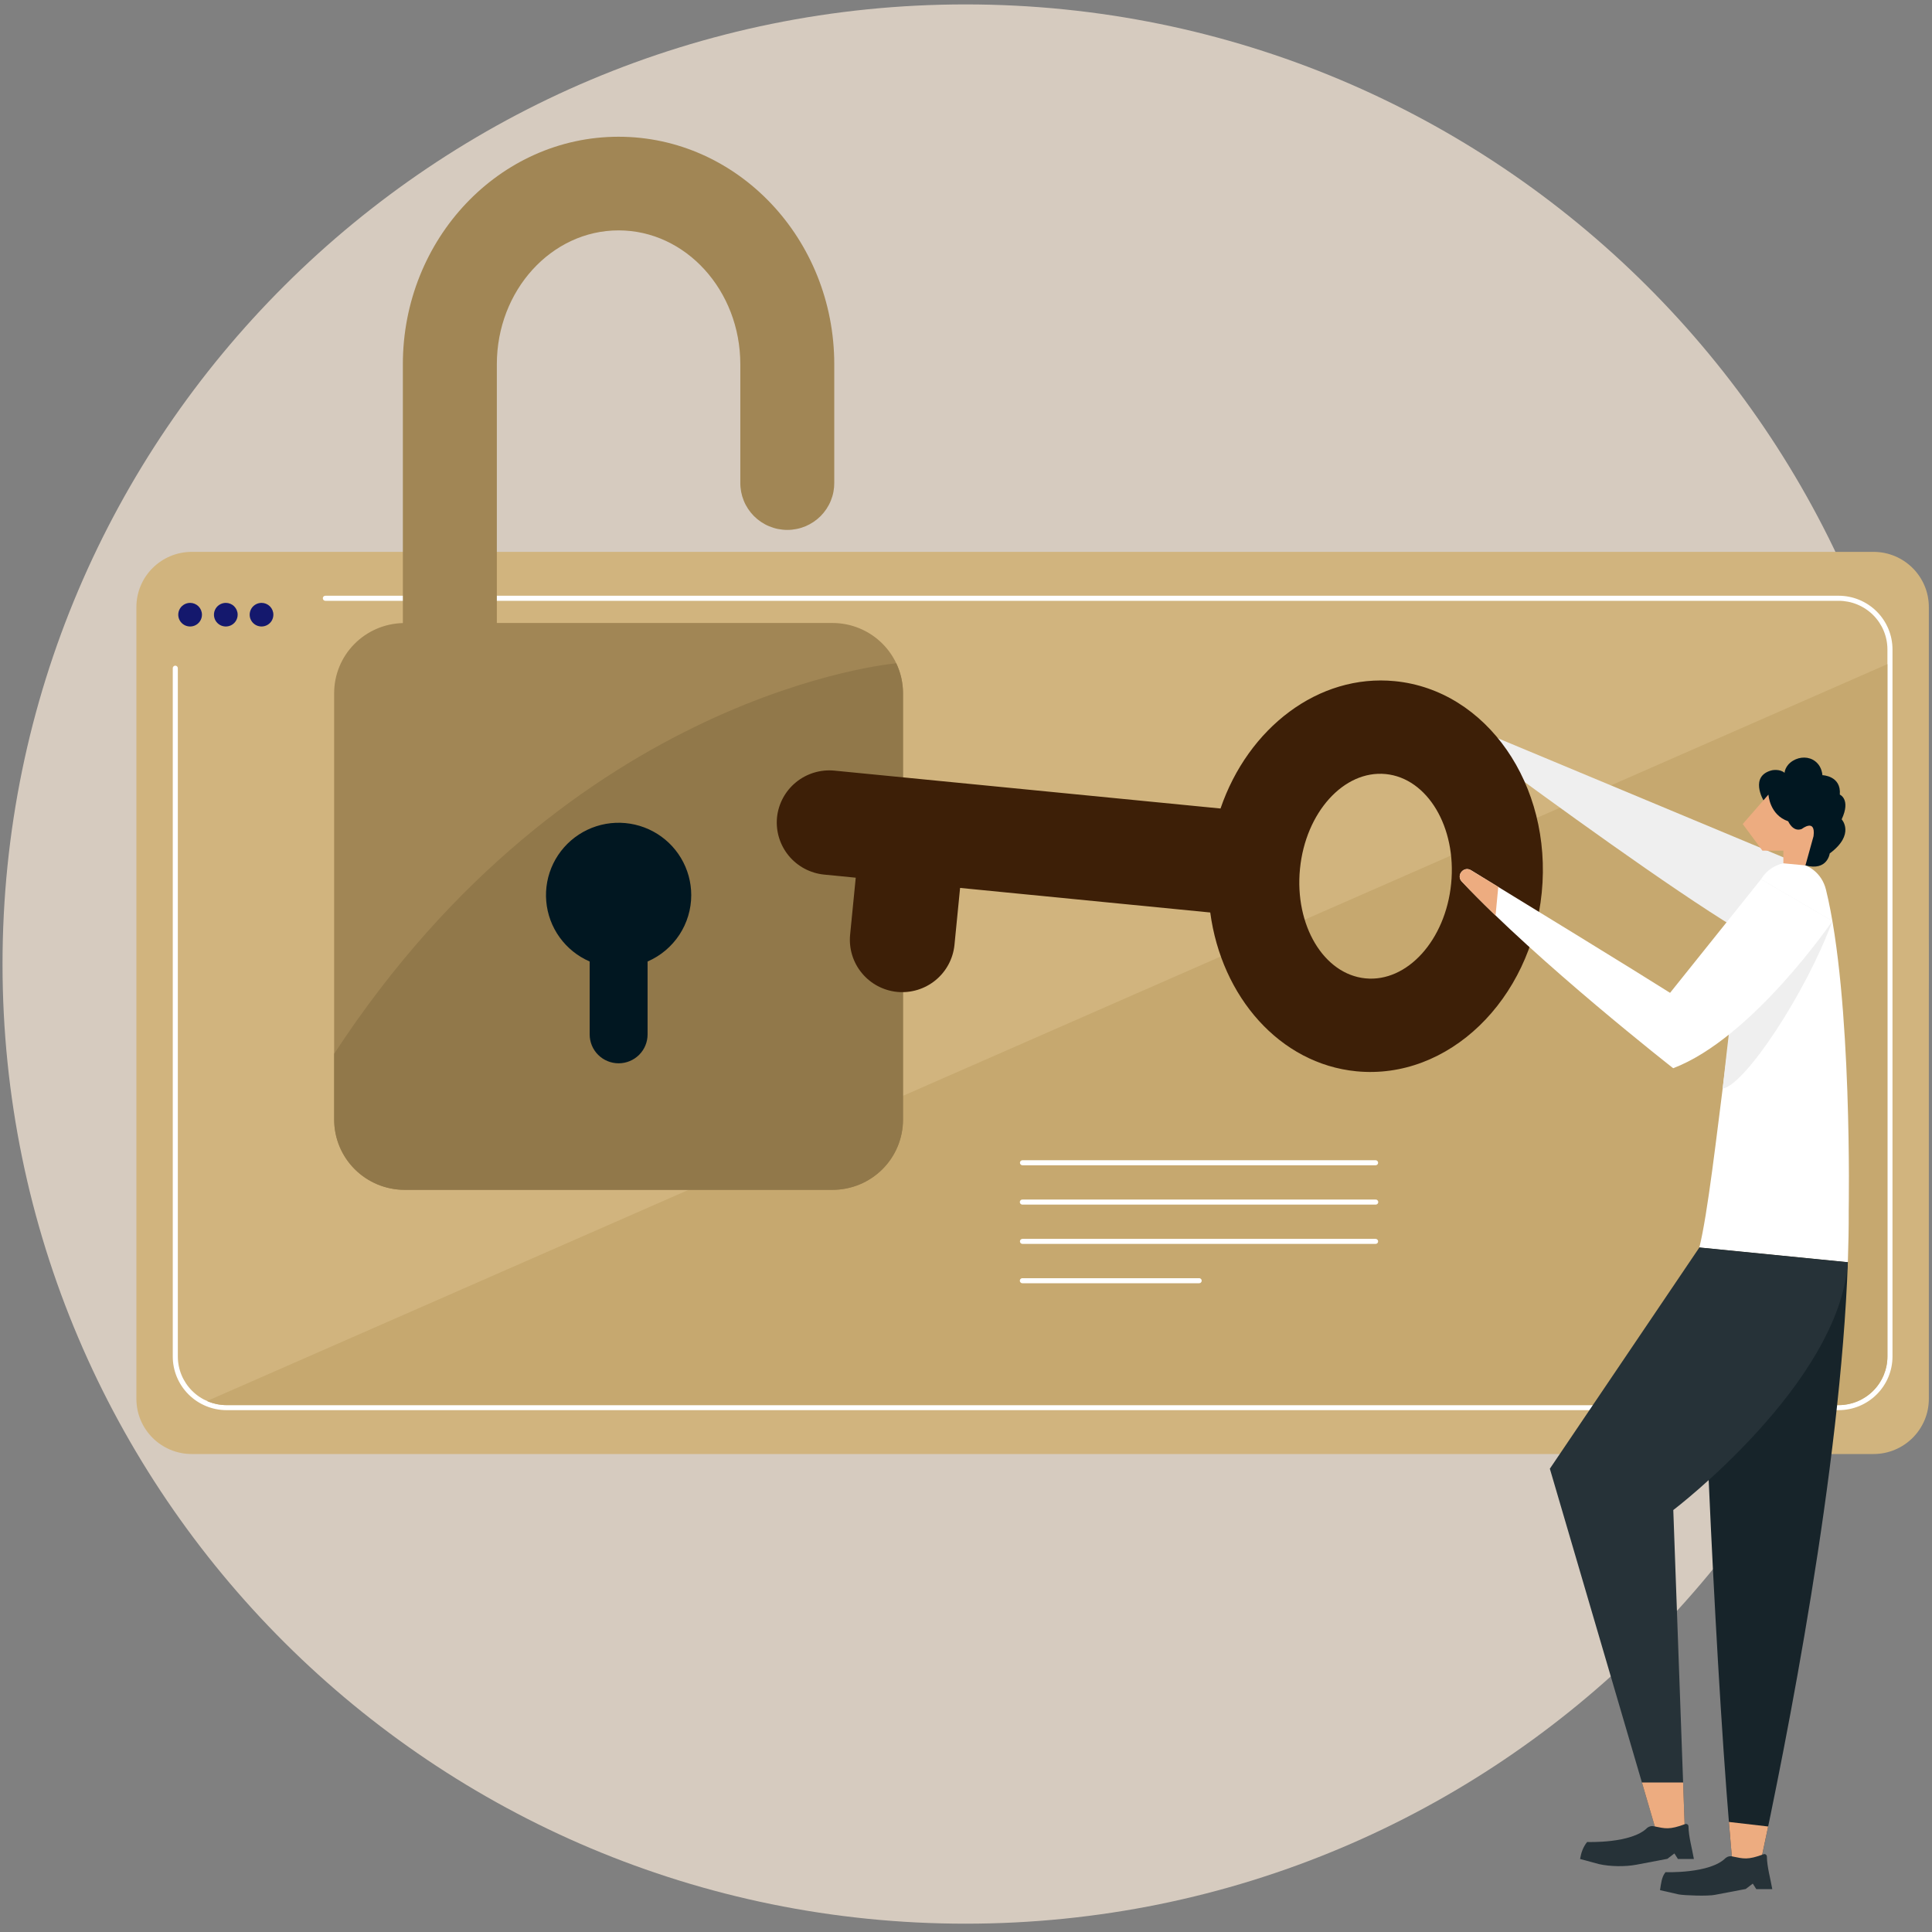 <?xml version="1.0" encoding="UTF-8"?> <svg xmlns="http://www.w3.org/2000/svg" width="85" height="85" viewBox="0 0 85 85" fill="none"><rect x="0" y="0" width="85" height="85" fill="#808080" stroke="none"/> <path d="M42.48 84.634C65.88 84.634 84.849 65.731 84.849 42.414C84.849 19.096 65.88 0.194 42.48 0.194C19.081 0.194 0.111 19.096 0.111 42.414C0.111 65.731 19.081 84.634 42.48 84.634Z" fill="#FBECDB" fill-opacity="0.7"></path> <path d="M82.426 24.28H8.437C7.092 24.28 6.001 25.367 6.001 26.708V61.544C6.001 62.884 7.092 63.971 8.437 63.971H82.426C83.771 63.971 84.861 62.884 84.861 61.544V26.708C84.861 25.367 83.771 24.28 82.426 24.28Z" fill="#D1B47E"></path> <path d="M80.894 62.041H9.969C9.341 62.041 8.739 61.792 8.295 61.349C7.851 60.907 7.601 60.307 7.601 59.682V29.398C7.601 29.368 7.612 29.34 7.633 29.319C7.654 29.298 7.683 29.286 7.712 29.286C7.742 29.286 7.77 29.298 7.791 29.319C7.812 29.34 7.824 29.368 7.824 29.398V59.682C7.825 60.248 8.051 60.791 8.453 61.192C8.855 61.593 9.4 61.818 9.969 61.819H80.894C81.462 61.819 82.008 61.593 82.41 61.192C82.812 60.792 83.038 60.248 83.039 59.682V28.57C83.038 28.003 82.812 27.46 82.41 27.059C82.007 26.659 81.462 26.433 80.894 26.433H14.314C14.285 26.433 14.256 26.421 14.235 26.4C14.214 26.379 14.203 26.351 14.203 26.321C14.203 26.292 14.214 26.263 14.235 26.242C14.256 26.222 14.285 26.21 14.314 26.21H80.894C81.521 26.211 82.123 26.46 82.567 26.902C83.011 27.344 83.261 27.944 83.262 28.57V59.682C83.261 60.307 83.011 60.907 82.567 61.349C82.123 61.792 81.521 62.041 80.894 62.041V62.041Z" fill="white"></path> <path d="M9.968 61.819H80.893C81.462 61.819 82.007 61.593 82.409 61.192C82.812 60.792 83.038 60.248 83.038 59.682V29.219L9.109 61.639C9.38 61.758 9.673 61.819 9.968 61.819Z" fill="#C6A86F"></path> <path d="M36.63 27.409H21.859V16.027C21.859 12.778 24.262 10.136 27.215 10.136C30.168 10.136 32.571 12.778 32.571 16.027V21.232C32.568 21.504 32.619 21.774 32.722 22.027C32.824 22.279 32.976 22.509 33.168 22.703C33.36 22.896 33.589 23.05 33.842 23.155C34.094 23.26 34.364 23.314 34.638 23.314C34.911 23.314 35.182 23.26 35.434 23.155C35.686 23.05 35.915 22.896 36.107 22.703C36.299 22.509 36.451 22.279 36.553 22.027C36.656 21.774 36.707 21.504 36.704 21.232V16.027C36.704 10.508 32.447 6.016 27.214 6.016C21.981 6.016 17.724 10.507 17.724 16.027V27.413C16.916 27.433 16.147 27.766 15.582 28.343C15.017 28.919 14.701 29.692 14.701 30.498V49.259C14.701 50.078 15.027 50.864 15.608 51.443C16.19 52.022 16.978 52.348 17.8 52.348H36.628C37.45 52.348 38.238 52.022 38.819 51.443C39.401 50.864 39.727 50.078 39.727 49.259V30.498C39.727 29.679 39.401 28.894 38.82 28.315C38.239 27.736 37.452 27.41 36.63 27.409V27.409Z" fill="#A18655"></path> <path d="M79.05 37.965L65.614 32.36C65.18 32.179 64.844 32.767 65.223 33.046C68.335 35.341 73.49 39.082 76.405 40.857L78.03 41.155L79.05 37.965Z" fill="#EFEFEF"></path> <path d="M8.885 27.044C8.885 27.147 8.855 27.247 8.797 27.333C8.74 27.418 8.659 27.485 8.563 27.524C8.468 27.563 8.363 27.574 8.262 27.553C8.161 27.534 8.068 27.484 7.995 27.411C7.922 27.339 7.872 27.246 7.852 27.145C7.832 27.044 7.843 26.94 7.882 26.845C7.921 26.75 7.988 26.669 8.074 26.612C8.16 26.555 8.261 26.524 8.364 26.524C8.502 26.524 8.635 26.579 8.733 26.676C8.83 26.774 8.885 26.906 8.885 27.044V27.044Z" fill="#14186D"></path> <path d="M10.456 27.044C10.456 27.147 10.425 27.247 10.368 27.333C10.311 27.418 10.229 27.485 10.134 27.524C10.039 27.563 9.934 27.574 9.833 27.553C9.732 27.534 9.639 27.484 9.566 27.411C9.493 27.339 9.443 27.246 9.423 27.145C9.403 27.044 9.413 26.94 9.453 26.845C9.492 26.75 9.559 26.669 9.645 26.612C9.731 26.555 9.831 26.524 9.935 26.524C10.073 26.524 10.206 26.579 10.303 26.676C10.401 26.774 10.456 26.906 10.456 27.044V27.044Z" fill="#14186D"></path> <path d="M12.027 27.044C12.027 27.147 11.997 27.247 11.94 27.333C11.882 27.418 11.801 27.485 11.705 27.524C11.61 27.563 11.505 27.574 11.404 27.553C11.303 27.534 11.21 27.484 11.137 27.411C11.064 27.339 11.014 27.246 10.994 27.145C10.974 27.044 10.985 26.94 11.024 26.845C11.063 26.75 11.13 26.669 11.216 26.612C11.302 26.555 11.403 26.524 11.506 26.524C11.644 26.524 11.777 26.579 11.875 26.676C11.972 26.774 12.027 26.906 12.027 27.044V27.044Z" fill="#14186D"></path> <path d="M60.52 51.268H44.985C44.956 51.268 44.927 51.256 44.906 51.235C44.885 51.214 44.873 51.186 44.873 51.156C44.873 51.127 44.885 51.099 44.906 51.078C44.927 51.057 44.956 51.045 44.985 51.045H60.52C60.55 51.045 60.578 51.057 60.599 51.078C60.62 51.099 60.632 51.127 60.632 51.156C60.632 51.186 60.62 51.214 60.599 51.235C60.578 51.256 60.55 51.268 60.52 51.268V51.268Z" fill="white"></path> <path d="M60.521 52.997H44.985C44.97 52.998 44.955 52.996 44.941 52.99C44.927 52.985 44.914 52.977 44.903 52.967C44.892 52.956 44.883 52.944 44.877 52.93C44.871 52.916 44.868 52.901 44.868 52.886C44.868 52.871 44.871 52.856 44.877 52.842C44.883 52.828 44.892 52.816 44.903 52.806C44.914 52.795 44.927 52.787 44.941 52.782C44.955 52.777 44.97 52.774 44.985 52.775H60.521C60.536 52.774 60.551 52.777 60.565 52.782C60.579 52.787 60.592 52.795 60.603 52.806C60.614 52.816 60.623 52.828 60.629 52.842C60.635 52.856 60.638 52.871 60.638 52.886C60.638 52.901 60.635 52.916 60.629 52.93C60.623 52.944 60.614 52.956 60.603 52.967C60.592 52.977 60.579 52.985 60.565 52.99C60.551 52.996 60.536 52.998 60.521 52.997V52.997Z" fill="white"></path> <path d="M60.52 54.727H44.985C44.956 54.727 44.927 54.715 44.906 54.695C44.885 54.674 44.873 54.645 44.873 54.616C44.873 54.587 44.885 54.558 44.906 54.537C44.927 54.516 44.956 54.505 44.985 54.505H60.52C60.55 54.505 60.578 54.516 60.599 54.537C60.62 54.558 60.632 54.587 60.632 54.616C60.632 54.645 60.62 54.674 60.599 54.695C60.578 54.715 60.55 54.727 60.52 54.727Z" fill="white"></path> <path d="M52.752 56.457H44.985C44.97 56.458 44.955 56.455 44.941 56.45C44.927 56.445 44.914 56.437 44.903 56.426C44.892 56.416 44.883 56.404 44.877 56.39C44.871 56.376 44.868 56.361 44.868 56.346C44.868 56.331 44.871 56.316 44.877 56.302C44.883 56.288 44.892 56.276 44.903 56.265C44.914 56.255 44.927 56.247 44.941 56.242C44.955 56.236 44.97 56.234 44.985 56.235H52.752C52.767 56.234 52.783 56.236 52.797 56.242C52.811 56.247 52.824 56.255 52.835 56.265C52.846 56.276 52.855 56.288 52.861 56.302C52.866 56.316 52.87 56.331 52.87 56.346C52.87 56.361 52.866 56.376 52.861 56.39C52.855 56.404 52.846 56.416 52.835 56.426C52.824 56.437 52.811 56.445 52.797 56.45C52.783 56.455 52.767 56.458 52.752 56.457H52.752Z" fill="white"></path> <path d="M14.703 46.36V49.259C14.703 50.078 15.03 50.864 15.611 51.443C16.192 52.022 16.981 52.348 17.803 52.348H36.63C37.452 52.348 38.24 52.022 38.822 51.443C39.403 50.864 39.73 50.078 39.73 49.259V30.498C39.729 30.043 39.627 29.594 39.431 29.183V29.183C39.431 29.183 25.156 30.377 14.703 46.36Z" fill="#91784A"></path> <path d="M30.412 39.383C30.412 38.809 30.256 38.245 29.961 37.752C29.666 37.258 29.243 36.854 28.736 36.581C28.229 36.308 27.657 36.177 27.081 36.201C26.506 36.225 25.947 36.404 25.465 36.719C24.983 37.034 24.596 37.473 24.343 37.989C24.091 38.506 23.984 39.08 24.033 39.653C24.082 40.225 24.285 40.773 24.622 41.24C24.958 41.706 25.414 42.073 25.943 42.302V45.511C25.943 45.848 26.077 46.171 26.316 46.409C26.555 46.647 26.879 46.781 27.217 46.781C27.555 46.781 27.879 46.647 28.118 46.409C28.357 46.171 28.491 45.848 28.491 45.511V42.302C29.061 42.055 29.547 41.647 29.889 41.128C30.23 40.61 30.412 40.003 30.412 39.383V39.383Z" fill="#011721"></path> <path d="M61.367 29.968C58.004 29.638 54.91 32.026 53.698 35.571L36.706 33.904C36.098 33.846 35.491 34.031 35.019 34.417C34.547 34.803 34.247 35.36 34.185 35.966C34.127 36.572 34.312 37.177 34.7 37.648C35.088 38.118 35.647 38.417 36.255 38.478L37.649 38.615L37.401 41.128C37.343 41.734 37.528 42.339 37.916 42.809C38.303 43.28 38.862 43.579 39.471 43.64C40.079 43.698 40.685 43.514 41.158 43.127C41.63 42.741 41.93 42.184 41.992 41.578L42.24 39.065L53.246 40.146C53.741 43.859 56.309 46.802 59.672 47.132C63.71 47.528 67.363 44.007 67.831 39.267C68.299 34.528 65.405 30.364 61.367 29.968ZM60.076 43.044C58.239 42.864 56.949 40.706 57.194 38.224C57.439 35.742 59.127 33.876 60.964 34.055C62.8 34.234 64.091 36.393 63.845 38.875C63.6 41.357 61.912 43.224 60.076 43.044Z" fill="#3D1F07"></path> <path d="M74.765 54.884C74.927 59.616 75.46 73.9 76.243 82.209C76.305 82.866 77.246 82.921 77.386 82.276C78.622 76.547 80.974 64.627 81.298 55.532L74.765 54.884Z" fill="#17242A"></path> <path d="M77.357 38.926C76.26 41.652 75.507 51.869 74.765 54.884L81.298 55.531C81.324 54.75 81.34 53.988 81.336 53.254C81.336 53.254 81.505 43.913 80.336 39.145C79.973 37.666 77.927 37.511 77.357 38.926Z" fill="white"></path> <path d="M77.478 38.684C77.431 38.761 77.391 38.842 77.357 38.926C76.544 40.945 76.283 43.49 75.789 47.896C76.782 47.727 79.459 43.678 80.617 40.521L77.478 38.684Z" fill="#EFEFEF"></path> <path d="M77.584 35.209C77.584 35.209 76.953 34.138 77.963 33.888C77.963 33.888 78.303 33.818 78.514 34.001C78.514 34.001 78.523 33.687 78.884 33.468C79.189 33.284 79.583 33.276 79.864 33.495C80.015 33.612 80.148 33.8 80.18 34.105C80.18 34.105 81.016 34.126 80.944 34.959C80.944 34.959 81.439 35.164 81.026 36.047C81.026 36.047 81.635 36.705 80.5 37.548C80.5 37.548 80.404 38.333 79.432 38.075L78.602 36.983L77.901 36.516L77.584 35.209Z" fill="#011721"></path> <path d="M80.618 40.521C80.618 40.521 77.106 45.668 73.613 46.997C73.613 46.997 67.677 42.355 64.313 38.784C64.054 38.509 64.397 38.089 64.72 38.287C67.319 39.877 71.912 42.691 73.476 43.681L77.478 38.684L80.618 40.521Z" fill="white"></path> <path d="M78.461 37.982V37.425H77.539L76.673 36.253L77.804 34.958C77.804 34.958 77.849 35.851 78.674 36.134C78.674 36.134 78.88 36.626 79.272 36.47C79.272 36.47 79.891 35.986 79.788 36.788L79.432 38.074L78.461 37.982Z" fill="#EDAC80"></path> <path d="M65.918 39.02L64.718 38.287C64.396 38.089 64.052 38.509 64.311 38.784C64.767 39.267 65.271 39.77 65.798 40.279L65.918 39.02Z" fill="#EDAC80"></path> <path d="M74.765 54.884L68.187 64.617L72.932 80.788C73.121 81.317 74.106 81.479 74.127 80.564L73.618 66.436C73.618 66.436 80.923 60.881 81.298 55.533L74.765 54.884Z" fill="#263238"></path> <path d="M74.05 78.423H72.238L72.931 80.788C73.12 81.317 74.106 81.478 74.127 80.564L74.05 78.423Z" fill="#EDAC80"></path> <path d="M74.524 81.788L73.821 81.787L73.667 81.544L73.356 81.781L72.002 82.038C71.506 82.133 70.842 82.124 70.349 82.013L69.517 81.787C69.563 81.513 69.651 81.254 69.828 81.04C69.828 81.04 71.786 81.116 72.473 80.416C72.517 80.381 72.569 80.357 72.624 80.346C72.679 80.335 72.736 80.338 72.79 80.354C73.26 80.447 73.441 80.514 74.143 80.251C74.159 80.245 74.177 80.244 74.194 80.247C74.211 80.249 74.227 80.256 74.241 80.266C74.255 80.276 74.266 80.289 74.275 80.305C74.282 80.32 74.287 80.337 74.287 80.354C74.29 80.797 74.45 81.351 74.524 81.788Z" fill="#263238"></path> <path d="M76.064 80.158C76.123 80.872 76.182 81.561 76.243 82.209C76.305 82.866 77.247 82.921 77.386 82.276C77.511 81.698 77.648 81.053 77.792 80.358L76.064 80.158Z" fill="#EDAC80"></path> <path d="M77.973 83.115L77.269 83.114L77.115 82.871L76.805 83.108L75.451 83.365C75.149 83.428 74.137 83.395 73.861 83.347L73.034 83.159C73.079 82.885 73.1 82.581 73.276 82.367C73.276 82.367 75.234 82.443 75.922 81.743C75.966 81.708 76.017 81.683 76.073 81.673C76.128 81.662 76.185 81.665 76.239 81.681C76.709 81.774 76.889 81.841 77.592 81.578C77.608 81.572 77.626 81.571 77.643 81.573C77.66 81.576 77.676 81.583 77.69 81.593C77.704 81.603 77.715 81.616 77.723 81.631C77.731 81.647 77.736 81.664 77.736 81.681C77.739 82.124 77.899 82.678 77.973 83.115Z" fill="#263238"></path> </svg> 